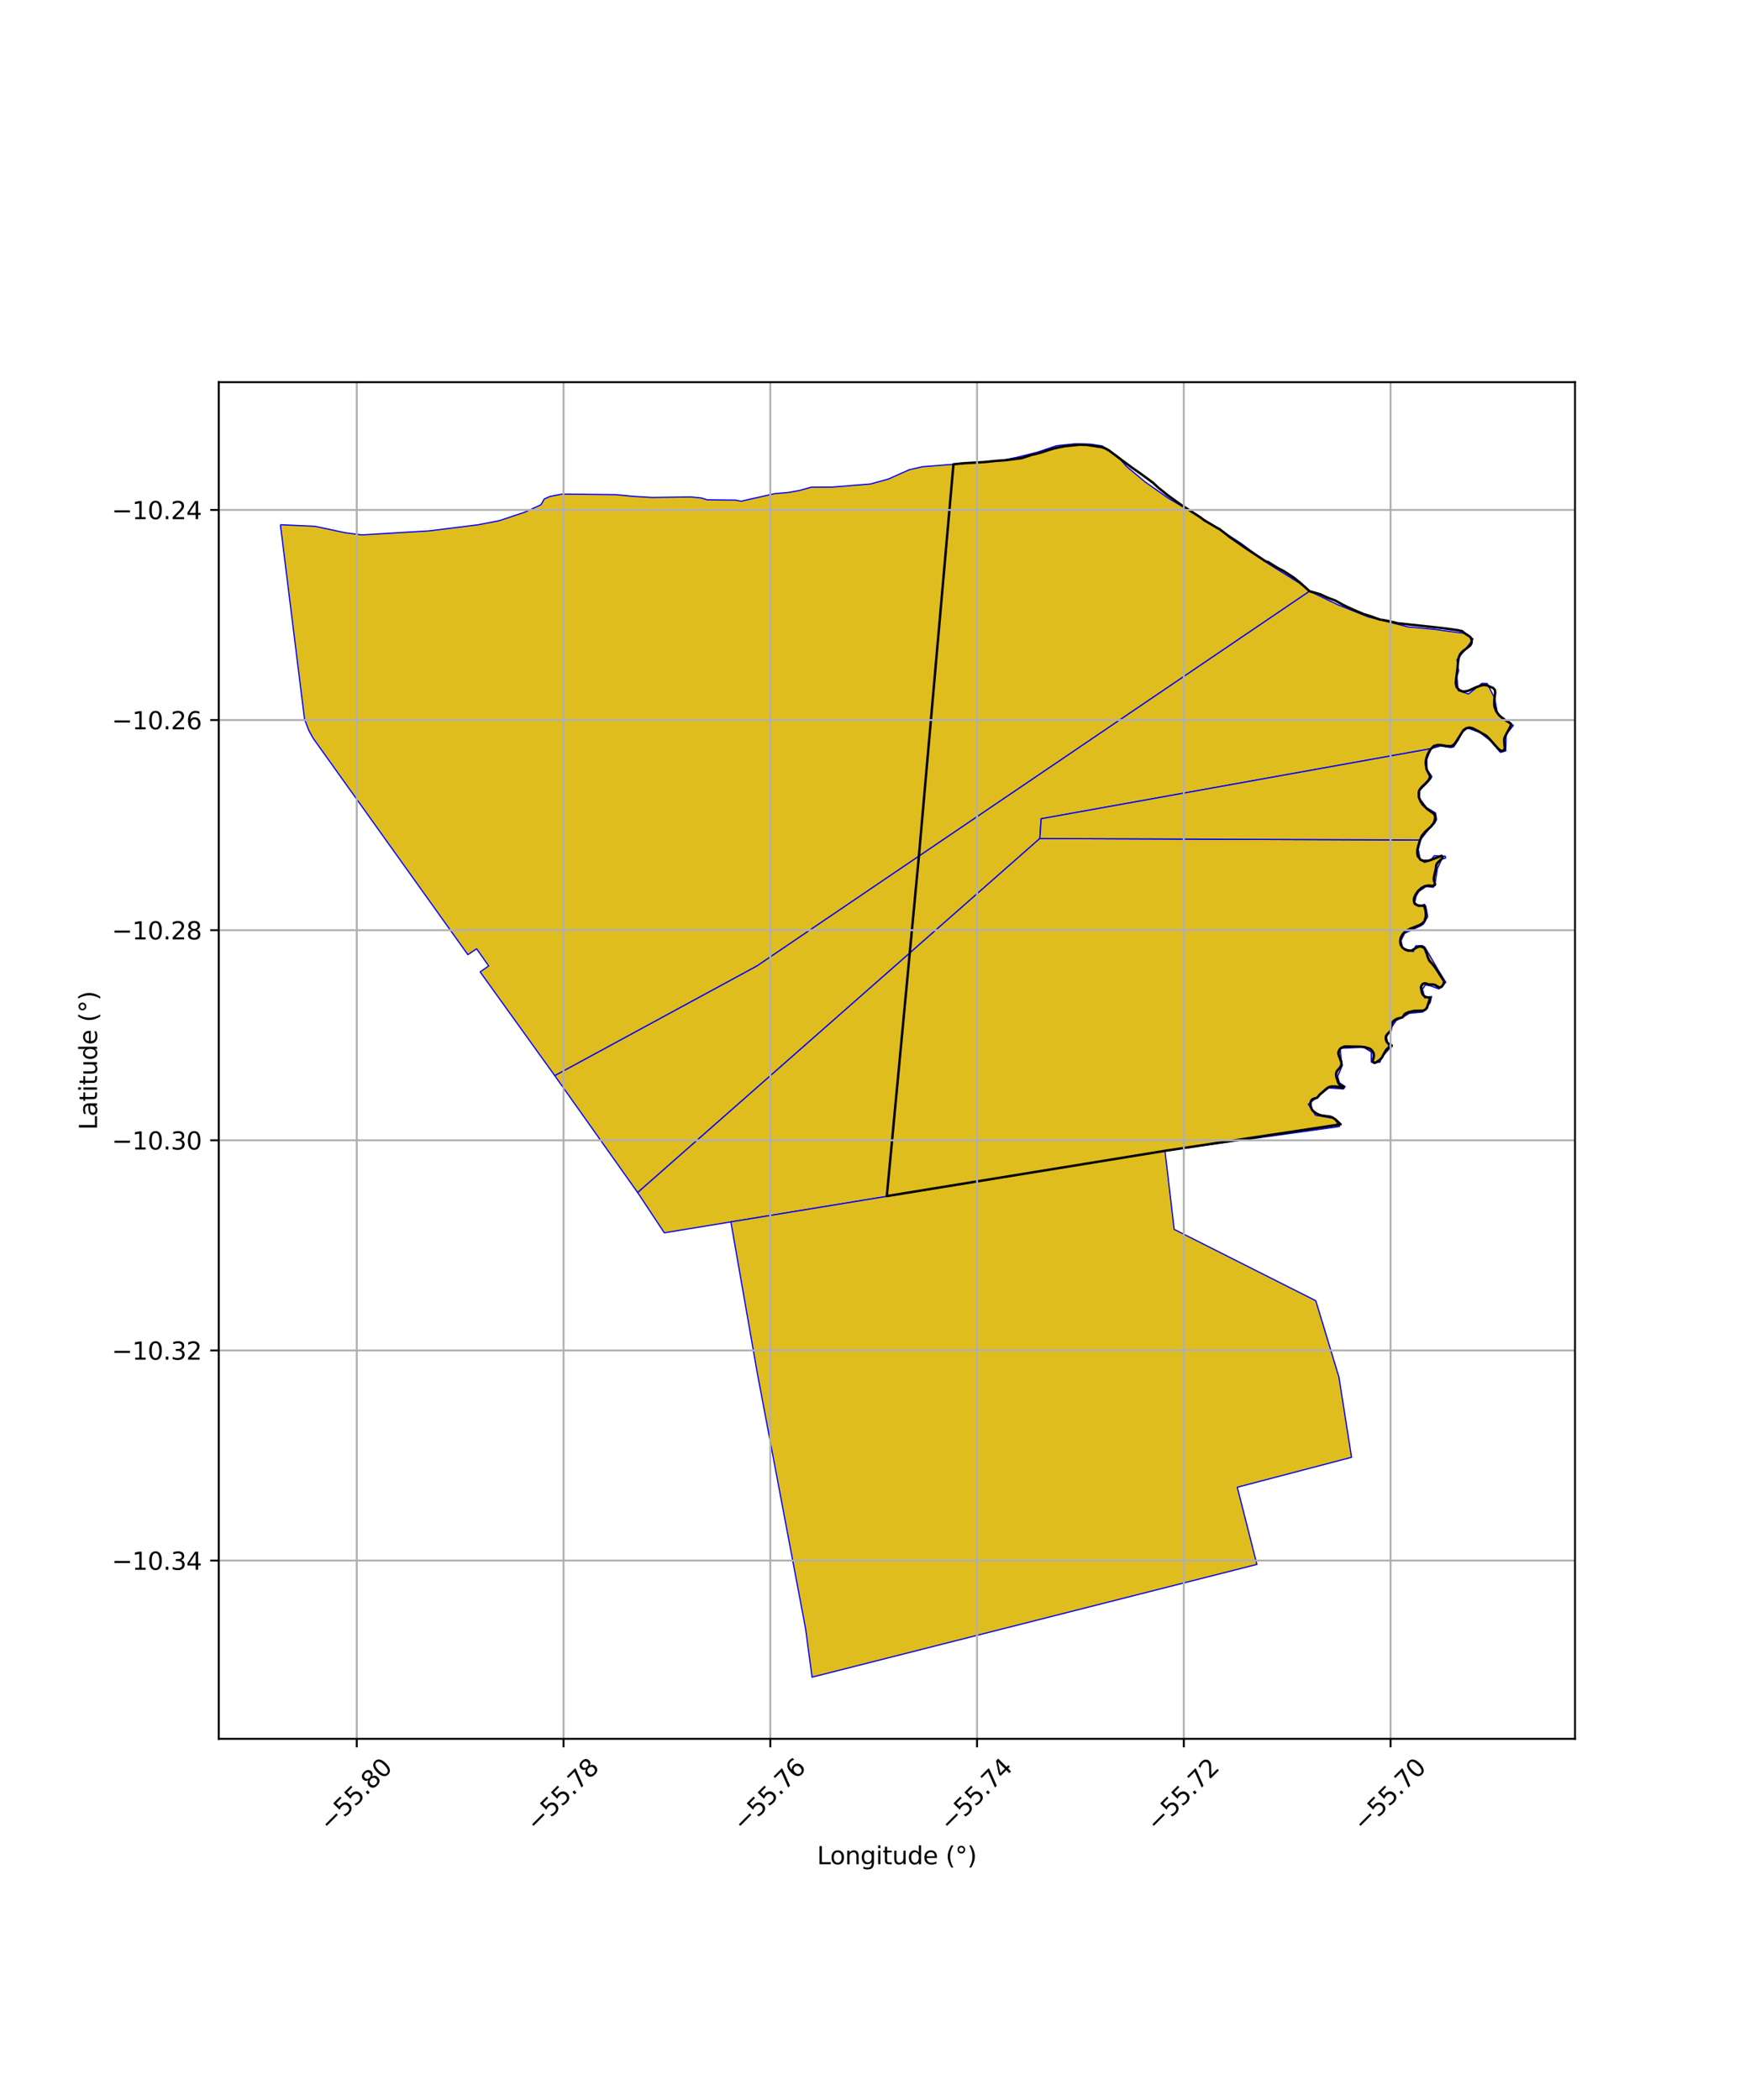<?xml version="1.0" encoding="utf-8" standalone="no"?>
<!DOCTYPE svg PUBLIC "-//W3C//DTD SVG 1.1//EN"
  "http://www.w3.org/Graphics/SVG/1.1/DTD/svg11.dtd">
<svg xmlns:xlink="http://www.w3.org/1999/xlink" width="720pt" height="864pt" viewBox="0 0 720 864" xmlns="http://www.w3.org/2000/svg" version="1.1">
 <defs>
  <style type="text/css">*{stroke-linejoin: round; stroke-linecap: butt}</style>
 </defs>
 <g id="figure_1">
  <g id="patch_1">
   <path d="M 0 864 
L 720 864 
L 720 0 
L 0 0 
z
" style="fill: #ffffff"/>
  </g>
  <g id="axes_1">
   <g id="patch_2">
    <path d="M 90 715.401 
L 648 715.401 
L 648 157.239 
L 90 157.239 
z
" style="fill: #ffffff"/>
   </g>
   <g id="PatchCollection_1">
    <path d="M 115.364 215.89 
L 129.567 216.535 
L 141.981 219.176 
L 148.805 220.065 
L 176.384 218.437 
L 196.684 215.92 
L 205.468 214.21 
L 216.064 210.662 
L 222.553 207.684 
L 223.926 205.296 
L 226.346 204.219 
L 231.344 203.285 
L 253.09 203.506 
L 260.974 204.238 
L 268.251 204.668 
L 284.316 204.453 
L 288.561 204.894 
L 290.989 205.647 
L 302.508 205.756 
L 304.925 206.206 
L 318.715 203.101 
L 324.321 202.621 
L 328.713 201.842 
L 333.793 200.434 
L 342.431 200.4 
L 358.189 199.119 
L 365.456 197.108 
L 374.08 193.262 
L 379.531 192.021 
L 411.884 189.494 
L 418.232 188.193 
L 426.862 186.025 
L 434.582 183.402 
L 442.157 182.61 
L 448.674 182.736 
L 453.526 183.48 
L 459.605 187.572 
L 463.563 191.978 
L 471.164 198.304 
L 480.678 204.97 
L 494.15 212.984 
L 510.682 223.599 
L 521.67 231.849 
L 534.416 239.799 
L 538.791 243.244 
L 311.452 397.423 
L 228.252 442.568 
L 197.548 399.875 
L 201.054 397.393 
L 196.091 390.366 
L 192.493 392.78 
L 128.777 303.668 
L 127.011 300.411 
L 125.283 295.812 
L 115.364 215.89 
" clip-path="url(#p5ff2f0feac)" style="fill: #e0bd1f; stroke: #0000ff; stroke-width: 0.5"/>
    <path d="M 427.815 344.986 
L 262.351 490.652 
L 228.252 442.568 
L 311.452 397.423 
L 538.791 243.244 
L 550.478 248.843 
L 562.957 253.832 
L 579.185 257.893 
L 589.612 258.875 
L 602.884 260.637 
L 606.068 262.921 
L 602.69 267.461 
L 599.416 271.398 
L 600.125 276.011 
L 599.406 278.278 
L 599.955 284.108 
L 604.193 285.542 
L 609.689 281.167 
L 611.862 281.207 
L 614.934 287.229 
L 616.176 293.71 
L 622.636 298.461 
L 619.698 302.17 
L 619.494 308.952 
L 617.298 309.555 
L 613.485 304.975 
L 608.851 301.35 
L 603.731 299.527 
L 601.359 301.541 
L 600.119 304.214 
L 598.084 307.328 
L 596.758 307.558 
L 592.649 306.926 
L 588.841 308.002 
L 428.377 336.857 
L 427.815 344.986 
" clip-path="url(#p5ff2f0feac)" style="fill: #e0bd1f; stroke: #0000ff; stroke-width: 0.5"/>
    <path d="M 586.483 405.231 
L 585.26 406.945 
L 586.174 410.623 
L 588.991 409.965 
L 588.426 412.492 
L 585.445 416.353 
L 579.811 416.913 
L 577.448 418.374 
L 574.437 419.861 
L 572.215 423.083 
L 570.479 426.703 
L 570.773 428.037 
L 571.578 431.497 
L 568.54 434.97 
L 567.696 437.048 
L 564.25 437.035 
L 564.198 436.298 
L 564.186 432.805 
L 560.924 430.864 
L 551.363 431.33 
L 551.764 435.371 
L 552.29 438.287 
L 550.355 442.893 
L 551.089 445.481 
L 553.439 447.042 
L 552.774 448.009 
L 546.656 447.612 
L 538.268 454.322 
L 541.241 458.863 
L 548.994 460.219 
L 551.109 463.487 
L 479.304 473.48 
L 300.703 502.724 
L 273.317 507.208 
L 262.351 490.652 
L 427.815 344.986 
L 584.507 345.604 
L 583.516 349.392 
L 584.315 353.665 
L 586.132 354.841 
L 588.51 354.017 
L 590.094 352.05 
L 594.615 352.267 
L 594.743 353.015 
L 593.291 353.514 
L 593.073 353.706 
L 591.372 357.416 
L 590.425 363.482 
L 589.704 365.061 
L 586.756 364.733 
L 583.767 366.77 
L 582.643 368.723 
L 581.886 372.058 
L 583.672 372.944 
L 586.078 372.044 
L 586.643 372.935 
L 587.4 377.137 
L 586.533 378.644 
L 585.646 380.173 
L 584.723 380.816 
L 577.925 383.972 
L 576.414 386.969 
L 577.055 389.957 
L 581.463 391.555 
L 582.473 389.154 
L 585.201 389.057 
L 586.098 389.587 
L 586.852 390.722 
L 591.687 399.05 
L 594.846 404.152 
L 592.052 406.885 
L 588.418 405.584 
L 586.483 405.231 
" clip-path="url(#p5ff2f0feac)" style="fill: #e0bd1f; stroke: #0000ff; stroke-width: 0.5"/>
    <path d="M 541.353 535.156 
L 550.873 566.547 
L 556.061 599.579 
L 509.059 611.9 
L 517.12 643.644 
L 334.102 690.03 
L 331.431 670.056 
L 311.613 565.137 
L 307.346 540.726 
L 300.703 502.724 
L 479.304 473.48 
L 483.091 505.798 
L 541.353 535.156 
" clip-path="url(#p5ff2f0feac)" style="fill: #e0bd1f; stroke: #0000ff; stroke-width: 0.5"/>
    <path d="M 583.847 328.153 
L 586.899 332.253 
L 590.602 334.473 
L 591.041 337.204 
L 590.267 338.725 
L 587.93 341.044 
L 584.881 344.956 
L 584.507 345.604 
L 427.815 344.986 
L 428.377 336.857 
L 588.841 308.002 
L 587.051 312.268 
L 587.096 316.616 
L 589.076 319.407 
L 588.807 320.226 
L 587.133 322.17 
L 584.158 325.123 
L 583.847 328.153 
" clip-path="url(#p5ff2f0feac)" style="fill: #e0bd1f; stroke: #0000ff; stroke-width: 0.5"/>
   </g>
   <g id="PatchCollection_2">
    <path d="M 444.14 182.969 
L 447.236 183.054 
L 453.158 183.963 
L 454.502 184.378 
L 456.193 185.277 
L 462.116 189.714 
L 465.583 192.289 
L 469.29 194.885 
L 474.366 198.603 
L 476.603 200.681 
L 480.446 203.763 
L 485.741 207.582 
L 493.983 212.928 
L 495.372 214.016 
L 500.949 217.29 
L 501.682 217.634 
L 506.083 221.057 
L 512.821 225.74 
L 520.707 230.947 
L 521.824 231.276 
L 525.496 233.591 
L 528.216 234.982 
L 532.335 237.687 
L 535.111 239.911 
L 538.791 243.244 
L 543.099 244.462 
L 546.108 245.871 
L 549.333 247.068 
L 552.631 248.898 
L 556.843 250.876 
L 561.058 252.657 
L 563.715 253.48 
L 567.7 254.898 
L 570.599 255.381 
L 575.055 256.418 
L 593.967 258.48 
L 599.246 259.19 
L 601.516 259.651 
L 602.693 260.59 
L 604.706 261.905 
L 605.092 262.374 
L 605.415 263.133 
L 605.519 264.126 
L 605.296 264.888 
L 604.871 265.59 
L 601.618 268.144 
L 600.848 269.012 
L 600.227 270.341 
L 599.871 272.368 
L 599.68 274.722 
L 599.138 278.957 
L 598.95 281.025 
L 599.285 282.622 
L 600.397 283.95 
L 602.048 284.557 
L 604.088 284.209 
L 607.408 282.71 
L 609.292 282.042 
L 610.436 281.815 
L 611.755 281.961 
L 614.365 283.093 
L 615.079 283.942 
L 615.175 285.021 
L 614.79 288.018 
L 614.761 289.833 
L 614.877 290.74 
L 615.532 292.538 
L 616.782 294.309 
L 618.364 295.649 
L 619.413 296.365 
L 620.845 297.201 
L 621.585 297.786 
L 621.66 298.297 
L 621.259 299.21 
L 619.145 303.136 
L 618.859 304.071 
L 618.901 305.641 
L 619.095 307.73 
L 618.925 308.362 
L 618.406 308.875 
L 617.939 308.996 
L 617.186 308.727 
L 616.361 307.99 
L 612.294 303.45 
L 611.476 302.701 
L 608.487 300.97 
L 605.777 299.578 
L 604.476 299.338 
L 603.164 299.669 
L 602.061 300.446 
L 598.975 305.357 
L 598.359 306.135 
L 597.648 306.702 
L 596.934 307.01 
L 595.187 306.923 
L 592.864 306.54 
L 591.456 306.499 
L 589.907 306.948 
L 588.461 308.409 
L 587.418 310.284 
L 586.746 312.288 
L 586.559 313.94 
L 586.945 316.54 
L 588.244 319.067 
L 588.334 319.595 
L 588.195 320.133 
L 587.64 321.121 
L 586.505 322.313 
L 584.953 323.778 
L 584.097 324.898 
L 583.705 325.896 
L 583.757 327.942 
L 584.467 329.762 
L 585.396 331.11 
L 587.193 332.864 
L 589.507 334.473 
L 590.143 335.081 
L 590.377 335.579 
L 590.49 336.374 
L 590.244 337.663 
L 589.806 338.708 
L 588.673 340.141 
L 586.25 342.309 
L 584.954 343.934 
L 584.252 345.608 
L 583.549 347.914 
L 583.16 349.608 
L 583.07 350.745 
L 583.323 352.228 
L 584.542 353.815 
L 585.851 354.19 
L 587.764 354.115 
L 589.249 353.599 
L 593.056 352.091 
L 593.456 352.486 
L 593.441 353.065 
L 591.342 355.067 
L 590.894 356.012 
L 590.775 357.28 
L 589.919 361.06 
L 589.904 362.013 
L 590.423 363.788 
L 590.258 364.178 
L 589.542 364.442 
L 587.68 364.344 
L 586.227 364.576 
L 584.725 365.401 
L 583.354 366.674 
L 582.423 368.077 
L 581.859 369.317 
L 581.698 370.205 
L 581.891 371.443 
L 582.765 372.266 
L 583.931 372.615 
L 585.776 372.662 
L 586.024 372.923 
L 586.458 374.555 
L 586.658 376.282 
L 586.611 377.042 
L 586.036 379.069 
L 585.231 379.871 
L 584.262 380.507 
L 581.866 381.469 
L 580.433 382.014 
L 578.988 382.703 
L 577.944 383.439 
L 577.07 384.418 
L 576.3 385.804 
L 576.071 387.163 
L 576.236 388.547 
L 576.934 389.817 
L 578.103 390.688 
L 579.289 391.122 
L 580.782 391.083 
L 582.555 389.996 
L 583.709 389.491 
L 584.433 389.442 
L 585.2 389.623 
L 585.923 389.982 
L 586.101 390.218 
L 586.401 390.833 
L 586.992 392.31 
L 587.48 393.994 
L 587.997 395.069 
L 588.459 395.712 
L 589.068 396.329 
L 590.555 398.179 
L 593.845 403.278 
L 594.117 403.856 
L 593.883 404.919 
L 593.354 405.709 
L 592.983 406.055 
L 592.383 406.242 
L 591.673 406.032 
L 590.34 405.185 
L 589.635 405.047 
L 587.737 405.038 
L 586.825 404.649 
L 586.105 404.545 
L 585.32 404.851 
L 584.814 405.489 
L 584.61 406.222 
L 584.88 407.903 
L 585.096 408.654 
L 585.433 409.288 
L 585.966 409.834 
L 586.628 410.189 
L 587.577 410.388 
L 588.412 410.45 
L 588.404 410.538 
L 587.046 414.748 
L 586.345 415.452 
L 585.812 415.703 
L 585.227 415.818 
L 581.805 415.921 
L 579.58 416.426 
L 578.223 416.999 
L 577.769 417.397 
L 577.021 418.582 
L 574.928 419.105 
L 573.786 419.695 
L 573.187 420.259 
L 572.856 420.767 
L 572.557 421.486 
L 572.119 424.19 
L 570.793 425.479 
L 570.312 426.138 
L 570.155 426.68 
L 570.146 427.289 
L 570.255 427.896 
L 570.523 428.586 
L 571.029 429.213 
L 571.593 429.579 
L 572.13 429.734 
L 572.623 430.195 
L 572.465 430.466 
L 572.157 430.742 
L 571.369 430.95 
L 570.39 431.862 
L 569.792 432.793 
L 568.517 435.185 
L 567.624 436.093 
L 566.277 437.024 
L 565.559 437.314 
L 565.103 437.12 
L 564.955 436.962 
L 564.772 436.525 
L 564.871 435.979 
L 565.161 435.129 
L 565.284 434.203 
L 565.153 433.377 
L 564.713 432.532 
L 564.102 431.817 
L 563.454 431.396 
L 561.396 430.802 
L 559.34 430.64 
L 553.449 430.556 
L 552.628 430.746 
L 551.71 431.221 
L 551.206 431.691 
L 550.769 432.551 
L 550.607 433.342 
L 550.803 434.161 
L 551.836 436.919 
L 551.895 437.717 
L 551.795 438.369 
L 551.181 439.408 
L 550.272 440.354 
L 549.902 440.994 
L 549.723 441.535 
L 549.682 442.169 
L 549.836 443.349 
L 550.1 443.858 
L 550.494 445.302 
L 551.175 446.392 
L 551.803 446.741 
L 552.507 446.957 
L 552.722 447.192 
L 552.688 447.505 
L 552.382 447.679 
L 549.872 447.051 
L 548.054 446.996 
L 547.231 447.127 
L 546.552 447.373 
L 545.694 447.958 
L 543.769 449.642 
L 543.082 450.242 
L 541.824 451.726 
L 540.729 451.945 
L 539.978 452.257 
L 539.387 452.93 
L 539.164 453.883 
L 539.253 454.922 
L 539.56 456.044 
L 540.024 456.879 
L 541.255 457.885 
L 542.4 458.513 
L 543.627 458.895 
L 547.268 459.435 
L 548.044 459.682 
L 549.386 460.512 
L 551.566 462.592 
L 479.304 473.481 
L 364.859 492.103 
L 378.055 352.286 
L 392.278 191.017 
L 396.614 190.592 
L 405.073 190.104 
L 409.478 189.642 
L 413.877 189.326 
L 420.42 188.487 
L 424.6 187.095 
L 425.821 186.854 
L 428.236 186.202 
L 433.176 184.621 
L 434.917 184.204 
L 438.225 183.555 
L 444.14 182.969 
L 444.14 182.969 
" clip-path="url(#p5ff2f0feac)" style="fill: none; stroke: #000000"/>
   </g>
   <g id="matplotlib.axis_1">
    <g id="xtick_1">
     <g id="line2d_1">
      <path d="M 146.788 715.401 
L 146.788 157.239 
" clip-path="url(#p5ff2f0feac)" style="fill: none; stroke: #b0b0b0; stroke-width: 0.8; stroke-linecap: square"/>
     </g>
     <g id="line2d_2">
      <defs>
       <path id="m48ebd74792" d="M 0 0 
L 0 3.5 
" style="stroke: #000000; stroke-width: 0.8"/>
      </defs>
      <g>
       <use xlink:href="#m48ebd74792" x="146.788" y="715.401" style="stroke: #000000; stroke-width: 0.8"/>
      </g>
     </g>
     <g id="text_1">
      <!-- −55.80 -->
      <g transform="translate(135.655 753.943) rotate(-45) scale(0.1 -0.1)">
       <defs>
        <path id="DejaVuSans-2212" d="M 678 2272 
L 4684 2272 
L 4684 1741 
L 678 1741 
L 678 2272 
z
" transform="scale(0.016)"/>
        <path id="DejaVuSans-35" d="M 691 4666 
L 3169 4666 
L 3169 4134 
L 1269 4134 
L 1269 2991 
Q 1406 3038 1543 3061 
Q 1681 3084 1819 3084 
Q 2600 3084 3056 2656 
Q 3513 2228 3513 1497 
Q 3513 744 3044 326 
Q 2575 -91 1722 -91 
Q 1428 -91 1123 -41 
Q 819 9 494 109 
L 494 744 
Q 775 591 1075 516 
Q 1375 441 1709 441 
Q 2250 441 2565 725 
Q 2881 1009 2881 1497 
Q 2881 1984 2565 2268 
Q 2250 2553 1709 2553 
Q 1456 2553 1204 2497 
Q 953 2441 691 2322 
L 691 4666 
z
" transform="scale(0.016)"/>
        <path id="DejaVuSans-2e" d="M 684 794 
L 1344 794 
L 1344 0 
L 684 0 
L 684 794 
z
" transform="scale(0.016)"/>
        <path id="DejaVuSans-38" d="M 2034 2216 
Q 1584 2216 1326 1975 
Q 1069 1734 1069 1313 
Q 1069 891 1326 650 
Q 1584 409 2034 409 
Q 2484 409 2743 651 
Q 3003 894 3003 1313 
Q 3003 1734 2745 1975 
Q 2488 2216 2034 2216 
z
M 1403 2484 
Q 997 2584 770 2862 
Q 544 3141 544 3541 
Q 544 4100 942 4425 
Q 1341 4750 2034 4750 
Q 2731 4750 3128 4425 
Q 3525 4100 3525 3541 
Q 3525 3141 3298 2862 
Q 3072 2584 2669 2484 
Q 3125 2378 3379 2068 
Q 3634 1759 3634 1313 
Q 3634 634 3220 271 
Q 2806 -91 2034 -91 
Q 1263 -91 848 271 
Q 434 634 434 1313 
Q 434 1759 690 2068 
Q 947 2378 1403 2484 
z
M 1172 3481 
Q 1172 3119 1398 2916 
Q 1625 2713 2034 2713 
Q 2441 2713 2670 2916 
Q 2900 3119 2900 3481 
Q 2900 3844 2670 4047 
Q 2441 4250 2034 4250 
Q 1625 4250 1398 4047 
Q 1172 3844 1172 3481 
z
" transform="scale(0.016)"/>
        <path id="DejaVuSans-30" d="M 2034 4250 
Q 1547 4250 1301 3770 
Q 1056 3291 1056 2328 
Q 1056 1369 1301 889 
Q 1547 409 2034 409 
Q 2525 409 2770 889 
Q 3016 1369 3016 2328 
Q 3016 3291 2770 3770 
Q 2525 4250 2034 4250 
z
M 2034 4750 
Q 2819 4750 3233 4129 
Q 3647 3509 3647 2328 
Q 3647 1150 3233 529 
Q 2819 -91 2034 -91 
Q 1250 -91 836 529 
Q 422 1150 422 2328 
Q 422 3509 836 4129 
Q 1250 4750 2034 4750 
z
" transform="scale(0.016)"/>
       </defs>
       <use xlink:href="#DejaVuSans-2212"/>
       <use xlink:href="#DejaVuSans-35" transform="translate(83.789 0)"/>
       <use xlink:href="#DejaVuSans-35" transform="translate(147.412 0)"/>
       <use xlink:href="#DejaVuSans-2e" transform="translate(211.035 0)"/>
       <use xlink:href="#DejaVuSans-38" transform="translate(242.822 0)"/>
       <use xlink:href="#DejaVuSans-30" transform="translate(306.445 0)"/>
      </g>
     </g>
    </g>
    <g id="xtick_2">
     <g id="line2d_3">
      <path d="M 231.854 715.401 
L 231.854 157.239 
" clip-path="url(#p5ff2f0feac)" style="fill: none; stroke: #b0b0b0; stroke-width: 0.8; stroke-linecap: square"/>
     </g>
     <g id="line2d_4">
      <g>
       <use xlink:href="#m48ebd74792" x="231.854" y="715.401" style="stroke: #000000; stroke-width: 0.8"/>
      </g>
     </g>
     <g id="text_2">
      <!-- −55.78 -->
      <g transform="translate(220.721 753.943) rotate(-45) scale(0.1 -0.1)">
       <defs>
        <path id="DejaVuSans-37" d="M 525 4666 
L 3525 4666 
L 3525 4397 
L 1831 0 
L 1172 0 
L 2766 4134 
L 525 4134 
L 525 4666 
z
" transform="scale(0.016)"/>
       </defs>
       <use xlink:href="#DejaVuSans-2212"/>
       <use xlink:href="#DejaVuSans-35" transform="translate(83.789 0)"/>
       <use xlink:href="#DejaVuSans-35" transform="translate(147.412 0)"/>
       <use xlink:href="#DejaVuSans-2e" transform="translate(211.035 0)"/>
       <use xlink:href="#DejaVuSans-37" transform="translate(242.822 0)"/>
       <use xlink:href="#DejaVuSans-38" transform="translate(306.445 0)"/>
      </g>
     </g>
    </g>
    <g id="xtick_3">
     <g id="line2d_5">
      <path d="M 316.919 715.401 
L 316.919 157.239 
" clip-path="url(#p5ff2f0feac)" style="fill: none; stroke: #b0b0b0; stroke-width: 0.8; stroke-linecap: square"/>
     </g>
     <g id="line2d_6">
      <g>
       <use xlink:href="#m48ebd74792" x="316.919" y="715.401" style="stroke: #000000; stroke-width: 0.8"/>
      </g>
     </g>
     <g id="text_3">
      <!-- −55.76 -->
      <g transform="translate(305.786 753.943) rotate(-45) scale(0.1 -0.1)">
       <defs>
        <path id="DejaVuSans-36" d="M 2113 2584 
Q 1688 2584 1439 2293 
Q 1191 2003 1191 1497 
Q 1191 994 1439 701 
Q 1688 409 2113 409 
Q 2538 409 2786 701 
Q 3034 994 3034 1497 
Q 3034 2003 2786 2293 
Q 2538 2584 2113 2584 
z
M 3366 4563 
L 3366 3988 
Q 3128 4100 2886 4159 
Q 2644 4219 2406 4219 
Q 1781 4219 1451 3797 
Q 1122 3375 1075 2522 
Q 1259 2794 1537 2939 
Q 1816 3084 2150 3084 
Q 2853 3084 3261 2657 
Q 3669 2231 3669 1497 
Q 3669 778 3244 343 
Q 2819 -91 2113 -91 
Q 1303 -91 875 529 
Q 447 1150 447 2328 
Q 447 3434 972 4092 
Q 1497 4750 2381 4750 
Q 2619 4750 2861 4703 
Q 3103 4656 3366 4563 
z
" transform="scale(0.016)"/>
       </defs>
       <use xlink:href="#DejaVuSans-2212"/>
       <use xlink:href="#DejaVuSans-35" transform="translate(83.789 0)"/>
       <use xlink:href="#DejaVuSans-35" transform="translate(147.412 0)"/>
       <use xlink:href="#DejaVuSans-2e" transform="translate(211.035 0)"/>
       <use xlink:href="#DejaVuSans-37" transform="translate(242.822 0)"/>
       <use xlink:href="#DejaVuSans-36" transform="translate(306.445 0)"/>
      </g>
     </g>
    </g>
    <g id="xtick_4">
     <g id="line2d_7">
      <path d="M 401.984 715.401 
L 401.984 157.239 
" clip-path="url(#p5ff2f0feac)" style="fill: none; stroke: #b0b0b0; stroke-width: 0.8; stroke-linecap: square"/>
     </g>
     <g id="line2d_8">
      <g>
       <use xlink:href="#m48ebd74792" x="401.984" y="715.401" style="stroke: #000000; stroke-width: 0.8"/>
      </g>
     </g>
     <g id="text_4">
      <!-- −55.74 -->
      <g transform="translate(390.851 753.943) rotate(-45) scale(0.1 -0.1)">
       <defs>
        <path id="DejaVuSans-34" d="M 2419 4116 
L 825 1625 
L 2419 1625 
L 2419 4116 
z
M 2253 4666 
L 3047 4666 
L 3047 1625 
L 3713 1625 
L 3713 1100 
L 3047 1100 
L 3047 0 
L 2419 0 
L 2419 1100 
L 313 1100 
L 313 1709 
L 2253 4666 
z
" transform="scale(0.016)"/>
       </defs>
       <use xlink:href="#DejaVuSans-2212"/>
       <use xlink:href="#DejaVuSans-35" transform="translate(83.789 0)"/>
       <use xlink:href="#DejaVuSans-35" transform="translate(147.412 0)"/>
       <use xlink:href="#DejaVuSans-2e" transform="translate(211.035 0)"/>
       <use xlink:href="#DejaVuSans-37" transform="translate(242.822 0)"/>
       <use xlink:href="#DejaVuSans-34" transform="translate(306.445 0)"/>
      </g>
     </g>
    </g>
    <g id="xtick_5">
     <g id="line2d_9">
      <path d="M 487.05 715.401 
L 487.05 157.239 
" clip-path="url(#p5ff2f0feac)" style="fill: none; stroke: #b0b0b0; stroke-width: 0.8; stroke-linecap: square"/>
     </g>
     <g id="line2d_10">
      <g>
       <use xlink:href="#m48ebd74792" x="487.05" y="715.401" style="stroke: #000000; stroke-width: 0.8"/>
      </g>
     </g>
     <g id="text_5">
      <!-- −55.72 -->
      <g transform="translate(475.917 753.943) rotate(-45) scale(0.1 -0.1)">
       <defs>
        <path id="DejaVuSans-32" d="M 1228 531 
L 3431 531 
L 3431 0 
L 469 0 
L 469 531 
Q 828 903 1448 1529 
Q 2069 2156 2228 2338 
Q 2531 2678 2651 2914 
Q 2772 3150 2772 3378 
Q 2772 3750 2511 3984 
Q 2250 4219 1831 4219 
Q 1534 4219 1204 4116 
Q 875 4013 500 3803 
L 500 4441 
Q 881 4594 1212 4672 
Q 1544 4750 1819 4750 
Q 2544 4750 2975 4387 
Q 3406 4025 3406 3419 
Q 3406 3131 3298 2873 
Q 3191 2616 2906 2266 
Q 2828 2175 2409 1742 
Q 1991 1309 1228 531 
z
" transform="scale(0.016)"/>
       </defs>
       <use xlink:href="#DejaVuSans-2212"/>
       <use xlink:href="#DejaVuSans-35" transform="translate(83.789 0)"/>
       <use xlink:href="#DejaVuSans-35" transform="translate(147.412 0)"/>
       <use xlink:href="#DejaVuSans-2e" transform="translate(211.035 0)"/>
       <use xlink:href="#DejaVuSans-37" transform="translate(242.822 0)"/>
       <use xlink:href="#DejaVuSans-32" transform="translate(306.445 0)"/>
      </g>
     </g>
    </g>
    <g id="xtick_6">
     <g id="line2d_11">
      <path d="M 572.115 715.401 
L 572.115 157.239 
" clip-path="url(#p5ff2f0feac)" style="fill: none; stroke: #b0b0b0; stroke-width: 0.8; stroke-linecap: square"/>
     </g>
     <g id="line2d_12">
      <g>
       <use xlink:href="#m48ebd74792" x="572.115" y="715.401" style="stroke: #000000; stroke-width: 0.8"/>
      </g>
     </g>
     <g id="text_6">
      <!-- −55.70 -->
      <g transform="translate(560.982 753.943) rotate(-45) scale(0.1 -0.1)">
       <use xlink:href="#DejaVuSans-2212"/>
       <use xlink:href="#DejaVuSans-35" transform="translate(83.789 0)"/>
       <use xlink:href="#DejaVuSans-35" transform="translate(147.412 0)"/>
       <use xlink:href="#DejaVuSans-2e" transform="translate(211.035 0)"/>
       <use xlink:href="#DejaVuSans-37" transform="translate(242.822 0)"/>
       <use xlink:href="#DejaVuSans-30" transform="translate(306.445 0)"/>
      </g>
     </g>
    </g>
    <g id="text_7">
     <!-- Longitude (°) -->
     <g transform="translate(336.14 767.012) scale(0.1 -0.1)">
      <defs>
       <path id="DejaVuSans-4c" d="M 628 4666 
L 1259 4666 
L 1259 531 
L 3531 531 
L 3531 0 
L 628 0 
L 628 4666 
z
" transform="scale(0.016)"/>
       <path id="DejaVuSans-6f" d="M 1959 3097 
Q 1497 3097 1228 2736 
Q 959 2375 959 1747 
Q 959 1119 1226 758 
Q 1494 397 1959 397 
Q 2419 397 2687 759 
Q 2956 1122 2956 1747 
Q 2956 2369 2687 2733 
Q 2419 3097 1959 3097 
z
M 1959 3584 
Q 2709 3584 3137 3096 
Q 3566 2609 3566 1747 
Q 3566 888 3137 398 
Q 2709 -91 1959 -91 
Q 1206 -91 779 398 
Q 353 888 353 1747 
Q 353 2609 779 3096 
Q 1206 3584 1959 3584 
z
" transform="scale(0.016)"/>
       <path id="DejaVuSans-6e" d="M 3513 2113 
L 3513 0 
L 2938 0 
L 2938 2094 
Q 2938 2591 2744 2837 
Q 2550 3084 2163 3084 
Q 1697 3084 1428 2787 
Q 1159 2491 1159 1978 
L 1159 0 
L 581 0 
L 581 3500 
L 1159 3500 
L 1159 2956 
Q 1366 3272 1645 3428 
Q 1925 3584 2291 3584 
Q 2894 3584 3203 3211 
Q 3513 2838 3513 2113 
z
" transform="scale(0.016)"/>
       <path id="DejaVuSans-67" d="M 2906 1791 
Q 2906 2416 2648 2759 
Q 2391 3103 1925 3103 
Q 1463 3103 1205 2759 
Q 947 2416 947 1791 
Q 947 1169 1205 825 
Q 1463 481 1925 481 
Q 2391 481 2648 825 
Q 2906 1169 2906 1791 
z
M 3481 434 
Q 3481 -459 3084 -895 
Q 2688 -1331 1869 -1331 
Q 1566 -1331 1297 -1286 
Q 1028 -1241 775 -1147 
L 775 -588 
Q 1028 -725 1275 -790 
Q 1522 -856 1778 -856 
Q 2344 -856 2625 -561 
Q 2906 -266 2906 331 
L 2906 616 
Q 2728 306 2450 153 
Q 2172 0 1784 0 
Q 1141 0 747 490 
Q 353 981 353 1791 
Q 353 2603 747 3093 
Q 1141 3584 1784 3584 
Q 2172 3584 2450 3431 
Q 2728 3278 2906 2969 
L 2906 3500 
L 3481 3500 
L 3481 434 
z
" transform="scale(0.016)"/>
       <path id="DejaVuSans-69" d="M 603 3500 
L 1178 3500 
L 1178 0 
L 603 0 
L 603 3500 
z
M 603 4863 
L 1178 4863 
L 1178 4134 
L 603 4134 
L 603 4863 
z
" transform="scale(0.016)"/>
       <path id="DejaVuSans-74" d="M 1172 4494 
L 1172 3500 
L 2356 3500 
L 2356 3053 
L 1172 3053 
L 1172 1153 
Q 1172 725 1289 603 
Q 1406 481 1766 481 
L 2356 481 
L 2356 0 
L 1766 0 
Q 1100 0 847 248 
Q 594 497 594 1153 
L 594 3053 
L 172 3053 
L 172 3500 
L 594 3500 
L 594 4494 
L 1172 4494 
z
" transform="scale(0.016)"/>
       <path id="DejaVuSans-75" d="M 544 1381 
L 544 3500 
L 1119 3500 
L 1119 1403 
Q 1119 906 1312 657 
Q 1506 409 1894 409 
Q 2359 409 2629 706 
Q 2900 1003 2900 1516 
L 2900 3500 
L 3475 3500 
L 3475 0 
L 2900 0 
L 2900 538 
Q 2691 219 2414 64 
Q 2138 -91 1772 -91 
Q 1169 -91 856 284 
Q 544 659 544 1381 
z
M 1991 3584 
L 1991 3584 
z
" transform="scale(0.016)"/>
       <path id="DejaVuSans-64" d="M 2906 2969 
L 2906 4863 
L 3481 4863 
L 3481 0 
L 2906 0 
L 2906 525 
Q 2725 213 2448 61 
Q 2172 -91 1784 -91 
Q 1150 -91 751 415 
Q 353 922 353 1747 
Q 353 2572 751 3078 
Q 1150 3584 1784 3584 
Q 2172 3584 2448 3432 
Q 2725 3281 2906 2969 
z
M 947 1747 
Q 947 1113 1208 752 
Q 1469 391 1925 391 
Q 2381 391 2643 752 
Q 2906 1113 2906 1747 
Q 2906 2381 2643 2742 
Q 2381 3103 1925 3103 
Q 1469 3103 1208 2742 
Q 947 2381 947 1747 
z
" transform="scale(0.016)"/>
       <path id="DejaVuSans-65" d="M 3597 1894 
L 3597 1613 
L 953 1613 
Q 991 1019 1311 708 
Q 1631 397 2203 397 
Q 2534 397 2845 478 
Q 3156 559 3463 722 
L 3463 178 
Q 3153 47 2828 -22 
Q 2503 -91 2169 -91 
Q 1331 -91 842 396 
Q 353 884 353 1716 
Q 353 2575 817 3079 
Q 1281 3584 2069 3584 
Q 2775 3584 3186 3129 
Q 3597 2675 3597 1894 
z
M 3022 2063 
Q 3016 2534 2758 2815 
Q 2500 3097 2075 3097 
Q 1594 3097 1305 2825 
Q 1016 2553 972 2059 
L 3022 2063 
z
" transform="scale(0.016)"/>
       <path id="DejaVuSans-20" transform="scale(0.016)"/>
       <path id="DejaVuSans-28" d="M 1984 4856 
Q 1566 4138 1362 3434 
Q 1159 2731 1159 2009 
Q 1159 1288 1364 580 
Q 1569 -128 1984 -844 
L 1484 -844 
Q 1016 -109 783 600 
Q 550 1309 550 2009 
Q 550 2706 781 3412 
Q 1013 4119 1484 4856 
L 1984 4856 
z
" transform="scale(0.016)"/>
       <path id="DejaVuSans-b0" d="M 1600 4347 
Q 1350 4347 1178 4173 
Q 1006 4000 1006 3750 
Q 1006 3503 1178 3333 
Q 1350 3163 1600 3163 
Q 1850 3163 2022 3333 
Q 2194 3503 2194 3750 
Q 2194 3997 2020 4172 
Q 1847 4347 1600 4347 
z
M 1600 4750 
Q 1800 4750 1984 4673 
Q 2169 4597 2303 4453 
Q 2447 4313 2519 4134 
Q 2591 3956 2591 3750 
Q 2591 3338 2302 3052 
Q 2013 2766 1594 2766 
Q 1172 2766 890 3047 
Q 609 3328 609 3750 
Q 609 4169 896 4459 
Q 1184 4750 1600 4750 
z
" transform="scale(0.016)"/>
       <path id="DejaVuSans-29" d="M 513 4856 
L 1013 4856 
Q 1481 4119 1714 3412 
Q 1947 2706 1947 2009 
Q 1947 1309 1714 600 
Q 1481 -109 1013 -844 
L 513 -844 
Q 928 -128 1133 580 
Q 1338 1288 1338 2009 
Q 1338 2731 1133 3434 
Q 928 4138 513 4856 
z
" transform="scale(0.016)"/>
      </defs>
      <use xlink:href="#DejaVuSans-4c"/>
      <use xlink:href="#DejaVuSans-6f" transform="translate(53.963 0)"/>
      <use xlink:href="#DejaVuSans-6e" transform="translate(115.145 0)"/>
      <use xlink:href="#DejaVuSans-67" transform="translate(178.523 0)"/>
      <use xlink:href="#DejaVuSans-69" transform="translate(242 0)"/>
      <use xlink:href="#DejaVuSans-74" transform="translate(269.783 0)"/>
      <use xlink:href="#DejaVuSans-75" transform="translate(308.992 0)"/>
      <use xlink:href="#DejaVuSans-64" transform="translate(372.371 0)"/>
      <use xlink:href="#DejaVuSans-65" transform="translate(435.848 0)"/>
      <use xlink:href="#DejaVuSans-20" transform="translate(497.371 0)"/>
      <use xlink:href="#DejaVuSans-28" transform="translate(529.158 0)"/>
      <use xlink:href="#DejaVuSans-b0" transform="translate(568.172 0)"/>
      <use xlink:href="#DejaVuSans-29" transform="translate(618.172 0)"/>
     </g>
    </g>
   </g>
   <g id="matplotlib.axis_2">
    <g id="ytick_1">
     <g id="line2d_13">
      <path d="M 90 642.057 
L 648 642.057 
" clip-path="url(#p5ff2f0feac)" style="fill: none; stroke: #b0b0b0; stroke-width: 0.8; stroke-linecap: square"/>
     </g>
     <g id="line2d_14">
      <defs>
       <path id="m34a6ee78cf" d="M 0 0 
L -3.5 0 
" style="stroke: #000000; stroke-width: 0.8"/>
      </defs>
      <g>
       <use xlink:href="#m34a6ee78cf" x="90" y="642.057" style="stroke: #000000; stroke-width: 0.8"/>
      </g>
     </g>
     <g id="text_8">
      <!-- −10.34 -->
      <g transform="translate(45.992 645.857) scale(0.1 -0.1)">
       <defs>
        <path id="DejaVuSans-31" d="M 794 531 
L 1825 531 
L 1825 4091 
L 703 3866 
L 703 4441 
L 1819 4666 
L 2450 4666 
L 2450 531 
L 3481 531 
L 3481 0 
L 794 0 
L 794 531 
z
" transform="scale(0.016)"/>
        <path id="DejaVuSans-33" d="M 2597 2516 
Q 3050 2419 3304 2112 
Q 3559 1806 3559 1356 
Q 3559 666 3084 287 
Q 2609 -91 1734 -91 
Q 1441 -91 1130 -33 
Q 819 25 488 141 
L 488 750 
Q 750 597 1062 519 
Q 1375 441 1716 441 
Q 2309 441 2620 675 
Q 2931 909 2931 1356 
Q 2931 1769 2642 2001 
Q 2353 2234 1838 2234 
L 1294 2234 
L 1294 2753 
L 1863 2753 
Q 2328 2753 2575 2939 
Q 2822 3125 2822 3475 
Q 2822 3834 2567 4026 
Q 2313 4219 1838 4219 
Q 1578 4219 1281 4162 
Q 984 4106 628 3988 
L 628 4550 
Q 988 4650 1302 4700 
Q 1616 4750 1894 4750 
Q 2613 4750 3031 4423 
Q 3450 4097 3450 3541 
Q 3450 3153 3228 2886 
Q 3006 2619 2597 2516 
z
" transform="scale(0.016)"/>
       </defs>
       <use xlink:href="#DejaVuSans-2212"/>
       <use xlink:href="#DejaVuSans-31" transform="translate(83.789 0)"/>
       <use xlink:href="#DejaVuSans-30" transform="translate(147.412 0)"/>
       <use xlink:href="#DejaVuSans-2e" transform="translate(211.035 0)"/>
       <use xlink:href="#DejaVuSans-33" transform="translate(242.822 0)"/>
       <use xlink:href="#DejaVuSans-34" transform="translate(306.445 0)"/>
      </g>
     </g>
    </g>
    <g id="ytick_2">
     <g id="line2d_15">
      <path d="M 90 555.607 
L 648 555.607 
" clip-path="url(#p5ff2f0feac)" style="fill: none; stroke: #b0b0b0; stroke-width: 0.8; stroke-linecap: square"/>
     </g>
     <g id="line2d_16">
      <g>
       <use xlink:href="#m34a6ee78cf" x="90" y="555.607" style="stroke: #000000; stroke-width: 0.8"/>
      </g>
     </g>
     <g id="text_9">
      <!-- −10.32 -->
      <g transform="translate(45.992 559.406) scale(0.1 -0.1)">
       <use xlink:href="#DejaVuSans-2212"/>
       <use xlink:href="#DejaVuSans-31" transform="translate(83.789 0)"/>
       <use xlink:href="#DejaVuSans-30" transform="translate(147.412 0)"/>
       <use xlink:href="#DejaVuSans-2e" transform="translate(211.035 0)"/>
       <use xlink:href="#DejaVuSans-33" transform="translate(242.822 0)"/>
       <use xlink:href="#DejaVuSans-32" transform="translate(306.445 0)"/>
      </g>
     </g>
    </g>
    <g id="ytick_3">
     <g id="line2d_17">
      <path d="M 90 469.157 
L 648 469.157 
" clip-path="url(#p5ff2f0feac)" style="fill: none; stroke: #b0b0b0; stroke-width: 0.8; stroke-linecap: square"/>
     </g>
     <g id="line2d_18">
      <g>
       <use xlink:href="#m34a6ee78cf" x="90" y="469.157" style="stroke: #000000; stroke-width: 0.8"/>
      </g>
     </g>
     <g id="text_10">
      <!-- −10.30 -->
      <g transform="translate(45.992 472.956) scale(0.1 -0.1)">
       <use xlink:href="#DejaVuSans-2212"/>
       <use xlink:href="#DejaVuSans-31" transform="translate(83.789 0)"/>
       <use xlink:href="#DejaVuSans-30" transform="translate(147.412 0)"/>
       <use xlink:href="#DejaVuSans-2e" transform="translate(211.035 0)"/>
       <use xlink:href="#DejaVuSans-33" transform="translate(242.822 0)"/>
       <use xlink:href="#DejaVuSans-30" transform="translate(306.445 0)"/>
      </g>
     </g>
    </g>
    <g id="ytick_4">
     <g id="line2d_19">
      <path d="M 90 382.707 
L 648 382.707 
" clip-path="url(#p5ff2f0feac)" style="fill: none; stroke: #b0b0b0; stroke-width: 0.8; stroke-linecap: square"/>
     </g>
     <g id="line2d_20">
      <g>
       <use xlink:href="#m34a6ee78cf" x="90" y="382.707" style="stroke: #000000; stroke-width: 0.8"/>
      </g>
     </g>
     <g id="text_11">
      <!-- −10.28 -->
      <g transform="translate(45.992 386.506) scale(0.1 -0.1)">
       <use xlink:href="#DejaVuSans-2212"/>
       <use xlink:href="#DejaVuSans-31" transform="translate(83.789 0)"/>
       <use xlink:href="#DejaVuSans-30" transform="translate(147.412 0)"/>
       <use xlink:href="#DejaVuSans-2e" transform="translate(211.035 0)"/>
       <use xlink:href="#DejaVuSans-32" transform="translate(242.822 0)"/>
       <use xlink:href="#DejaVuSans-38" transform="translate(306.445 0)"/>
      </g>
     </g>
    </g>
    <g id="ytick_5">
     <g id="line2d_21">
      <path d="M 90 296.256 
L 648 296.256 
" clip-path="url(#p5ff2f0feac)" style="fill: none; stroke: #b0b0b0; stroke-width: 0.8; stroke-linecap: square"/>
     </g>
     <g id="line2d_22">
      <g>
       <use xlink:href="#m34a6ee78cf" x="90" y="296.256" style="stroke: #000000; stroke-width: 0.8"/>
      </g>
     </g>
     <g id="text_12">
      <!-- −10.26 -->
      <g transform="translate(45.992 300.055) scale(0.1 -0.1)">
       <use xlink:href="#DejaVuSans-2212"/>
       <use xlink:href="#DejaVuSans-31" transform="translate(83.789 0)"/>
       <use xlink:href="#DejaVuSans-30" transform="translate(147.412 0)"/>
       <use xlink:href="#DejaVuSans-2e" transform="translate(211.035 0)"/>
       <use xlink:href="#DejaVuSans-32" transform="translate(242.822 0)"/>
       <use xlink:href="#DejaVuSans-36" transform="translate(306.445 0)"/>
      </g>
     </g>
    </g>
    <g id="ytick_6">
     <g id="line2d_23">
      <path d="M 90 209.806 
L 648 209.806 
" clip-path="url(#p5ff2f0feac)" style="fill: none; stroke: #b0b0b0; stroke-width: 0.8; stroke-linecap: square"/>
     </g>
     <g id="line2d_24">
      <g>
       <use xlink:href="#m34a6ee78cf" x="90" y="209.806" style="stroke: #000000; stroke-width: 0.8"/>
      </g>
     </g>
     <g id="text_13">
      <!-- −10.24 -->
      <g transform="translate(45.992 213.605) scale(0.1 -0.1)">
       <use xlink:href="#DejaVuSans-2212"/>
       <use xlink:href="#DejaVuSans-31" transform="translate(83.789 0)"/>
       <use xlink:href="#DejaVuSans-30" transform="translate(147.412 0)"/>
       <use xlink:href="#DejaVuSans-2e" transform="translate(211.035 0)"/>
       <use xlink:href="#DejaVuSans-32" transform="translate(242.822 0)"/>
       <use xlink:href="#DejaVuSans-34" transform="translate(306.445 0)"/>
      </g>
     </g>
    </g>
    <g id="text_14">
     <!-- Latitude (°) -->
     <g transform="translate(39.913 464.89) rotate(-90) scale(0.1 -0.1)">
      <defs>
       <path id="DejaVuSans-61" d="M 2194 1759 
Q 1497 1759 1228 1600 
Q 959 1441 959 1056 
Q 959 750 1161 570 
Q 1363 391 1709 391 
Q 2188 391 2477 730 
Q 2766 1069 2766 1631 
L 2766 1759 
L 2194 1759 
z
M 3341 1997 
L 3341 0 
L 2766 0 
L 2766 531 
Q 2569 213 2275 61 
Q 1981 -91 1556 -91 
Q 1019 -91 701 211 
Q 384 513 384 1019 
Q 384 1609 779 1909 
Q 1175 2209 1959 2209 
L 2766 2209 
L 2766 2266 
Q 2766 2663 2505 2880 
Q 2244 3097 1772 3097 
Q 1472 3097 1187 3025 
Q 903 2953 641 2809 
L 641 3341 
Q 956 3463 1253 3523 
Q 1550 3584 1831 3584 
Q 2591 3584 2966 3190 
Q 3341 2797 3341 1997 
z
" transform="scale(0.016)"/>
      </defs>
      <use xlink:href="#DejaVuSans-4c"/>
      <use xlink:href="#DejaVuSans-61" transform="translate(55.713 0)"/>
      <use xlink:href="#DejaVuSans-74" transform="translate(116.992 0)"/>
      <use xlink:href="#DejaVuSans-69" transform="translate(156.201 0)"/>
      <use xlink:href="#DejaVuSans-74" transform="translate(183.984 0)"/>
      <use xlink:href="#DejaVuSans-75" transform="translate(223.193 0)"/>
      <use xlink:href="#DejaVuSans-64" transform="translate(286.572 0)"/>
      <use xlink:href="#DejaVuSans-65" transform="translate(350.049 0)"/>
      <use xlink:href="#DejaVuSans-20" transform="translate(411.572 0)"/>
      <use xlink:href="#DejaVuSans-28" transform="translate(443.359 0)"/>
      <use xlink:href="#DejaVuSans-b0" transform="translate(482.373 0)"/>
      <use xlink:href="#DejaVuSans-29" transform="translate(532.373 0)"/>
     </g>
    </g>
   </g>
   <g id="patch_3">
    <path d="M 90 715.401 
L 90 157.239 
" style="fill: none; stroke: #000000; stroke-width: 0.8; stroke-linejoin: miter; stroke-linecap: square"/>
   </g>
   <g id="patch_4">
    <path d="M 648 715.401 
L 648 157.239 
" style="fill: none; stroke: #000000; stroke-width: 0.8; stroke-linejoin: miter; stroke-linecap: square"/>
   </g>
   <g id="patch_5">
    <path d="M 90 715.401 
L 648 715.401 
" style="fill: none; stroke: #000000; stroke-width: 0.8; stroke-linejoin: miter; stroke-linecap: square"/>
   </g>
   <g id="patch_6">
    <path d="M 90 157.239 
L 648 157.239 
" style="fill: none; stroke: #000000; stroke-width: 0.8; stroke-linejoin: miter; stroke-linecap: square"/>
   </g>
  </g>
 </g>
 <defs>
  <clipPath id="p5ff2f0feac">
   <rect x="90" y="157.239" width="558" height="558.163"/>
  </clipPath>
 </defs>
</svg>
